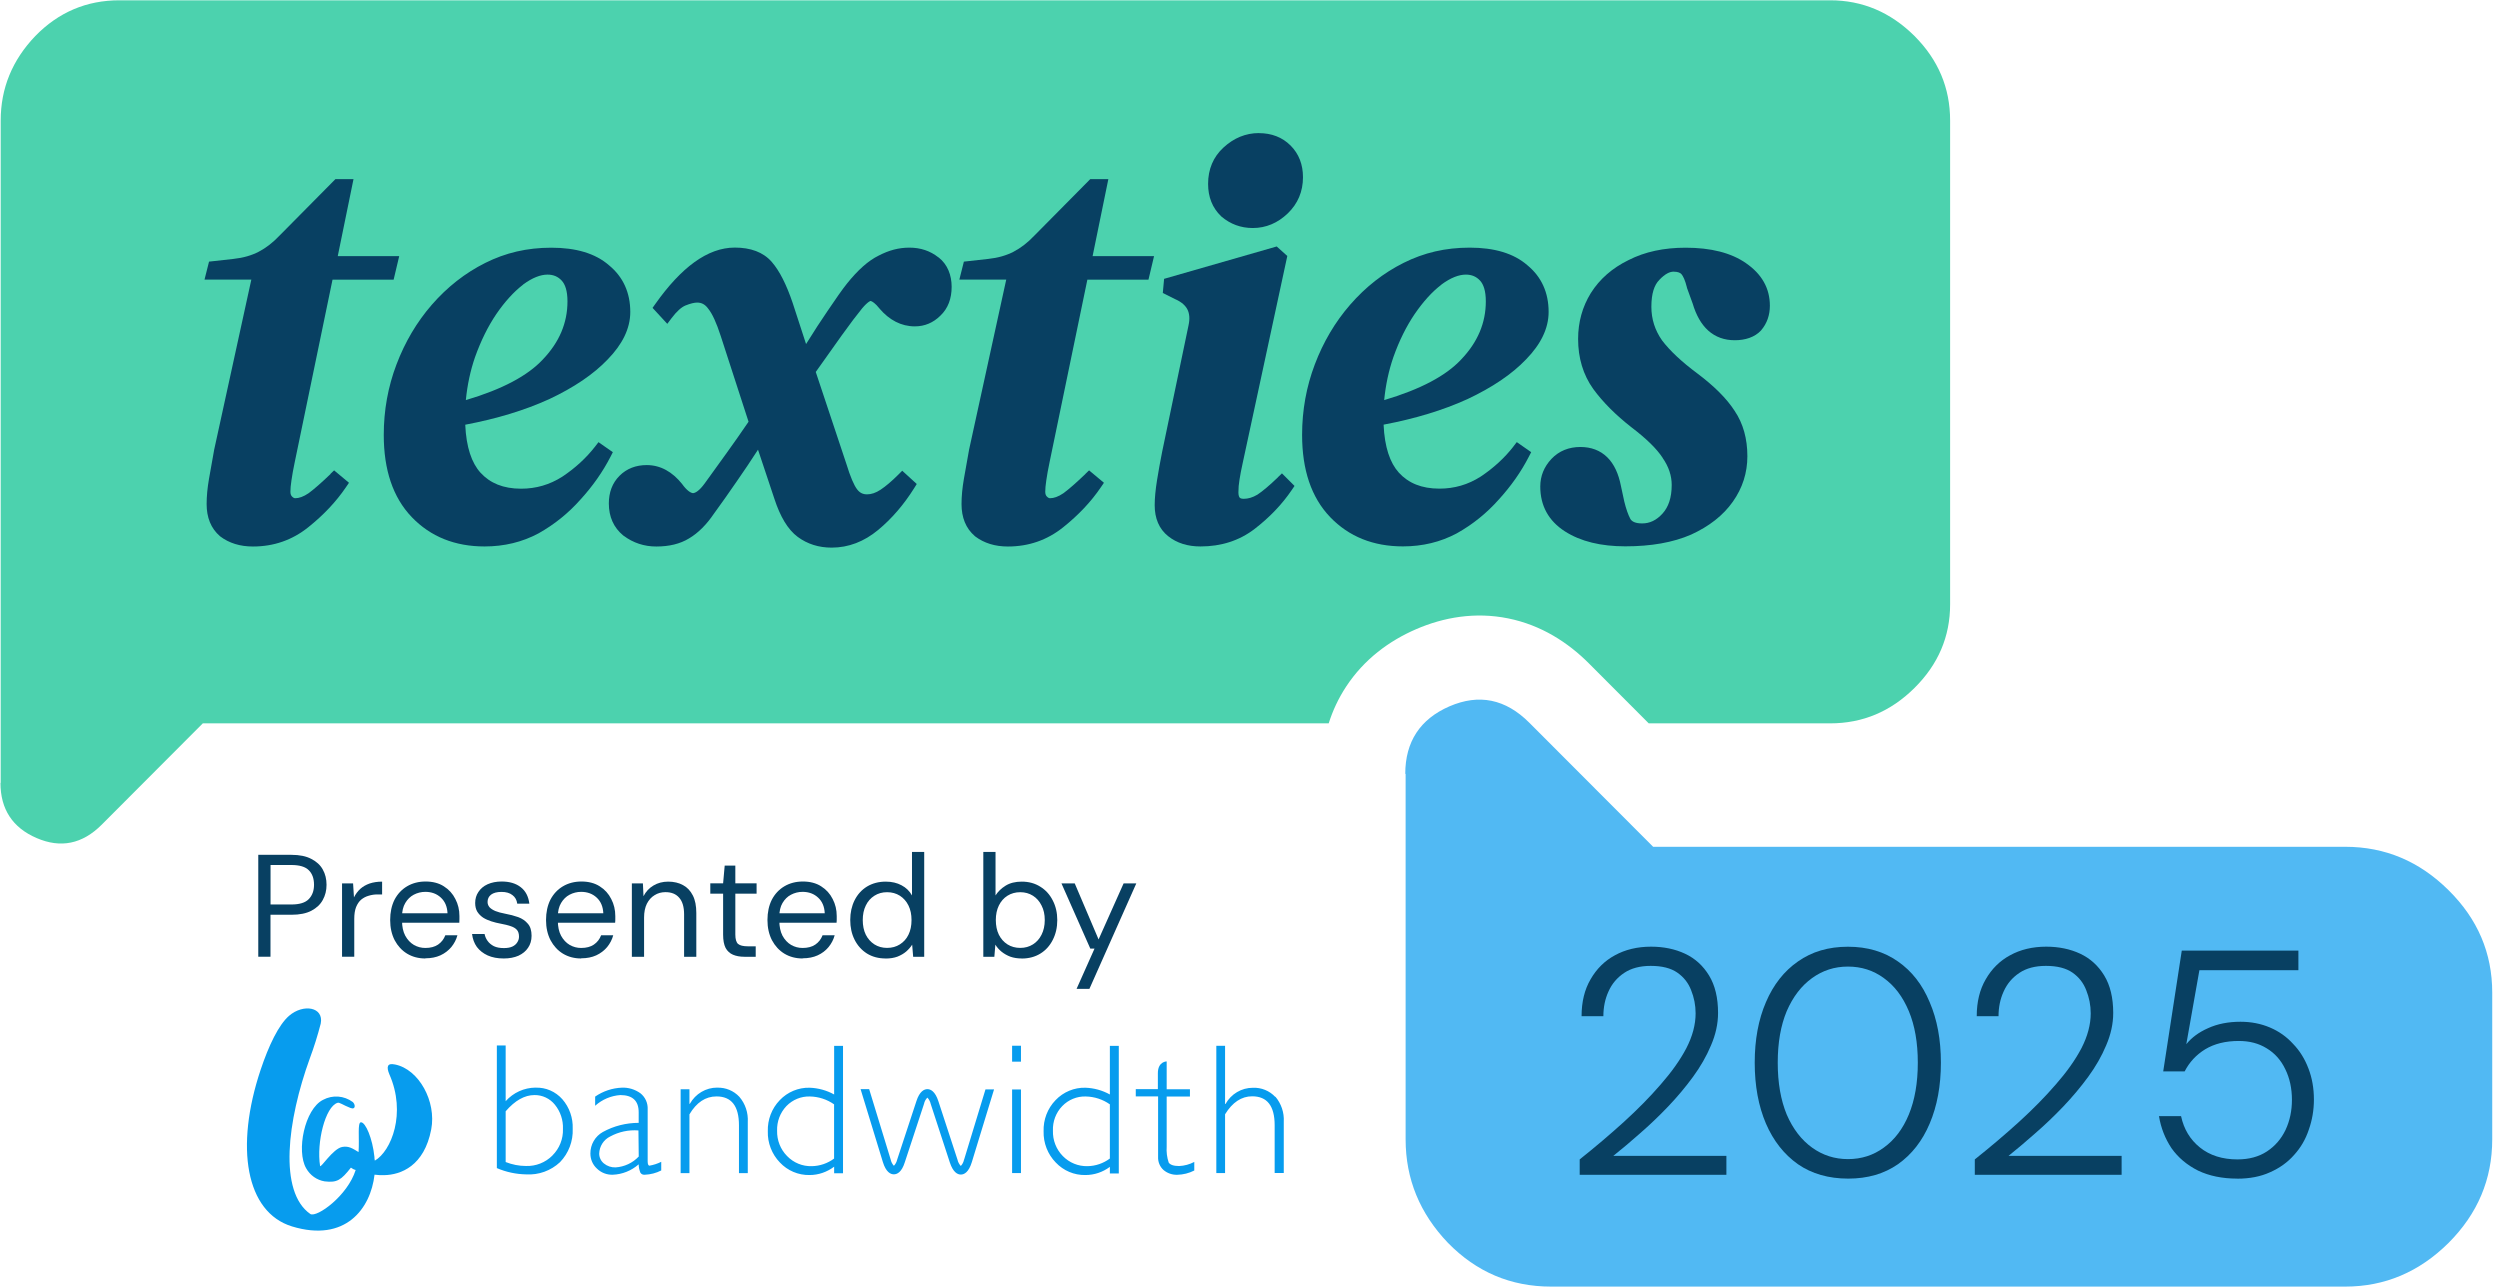 <?xml version="1.0" encoding="UTF-8"?> <svg xmlns="http://www.w3.org/2000/svg" width="301" height="155" viewBox="0 0 301 155" fill="none"><g clip-path="url(#clip0_89_1439)"><path d="M169.237 93.182V137.18C169.237 141.962 170.949 146.1 174.337 149.644C177.768 153.152 181.899 154.907 186.744 154.907H282.365C287.133 154.907 291.271 153.152 294.808 149.644C298.309 146.135 300.064 141.99 300.064 137.18V119.496C300.064 114.757 298.317 110.647 294.808 107.181C291.307 103.708 287.176 101.953 282.365 101.953H199.038L184.134 87.021C181.269 84.149 178.065 83.512 174.521 85.04C170.984 86.575 169.194 89.299 169.194 93.175H169.23L169.237 93.182Z" fill="#51B9F3"></path><path fill-rule="evenodd" clip-rule="evenodd" d="M0.084 14.516V94.257H0.056C0.056 97.426 1.513 99.654 4.406 100.899C7.292 102.151 9.909 101.635 12.251 99.287L24.417 87.092H159.976C160.45 85.585 161.137 84.1 162.063 82.685C164.228 79.381 167.262 77.153 170.502 75.753C173.805 74.324 177.611 73.645 181.601 74.458C185.562 75.264 188.787 77.351 191.299 79.869L198.507 87.092H220.35C224.276 87.092 227.65 85.663 230.508 82.826C233.365 79.99 234.794 76.637 234.794 72.767V14.516C234.794 10.583 233.365 7.202 230.508 4.337C227.622 1.472 224.24 0.036 220.35 0.036H14.38C10.426 0.036 7.051 1.465 4.25 4.337C1.485 7.23 0.084 10.611 0.084 14.516Z" fill="#4CD2AE"></path><path fill-rule="evenodd" clip-rule="evenodd" d="M210.249 31.705C208.417 30.425 205.963 29.823 202.949 29.823C200.339 29.823 198.04 30.311 196.074 31.316C194.121 32.271 192.601 33.594 191.533 35.291C190.514 36.947 190.005 38.793 190.005 40.809C190.005 43.101 190.606 45.124 191.83 46.836C193.004 48.441 194.539 49.969 196.427 51.447C198.245 52.827 199.483 54.051 200.184 55.126V55.14C200.926 56.208 201.273 57.29 201.273 58.387C201.273 59.936 200.877 61.053 200.169 61.832C199.427 62.652 198.62 63.02 197.715 63.02C196.866 63.02 196.484 62.779 196.3 62.489C196.031 61.98 195.784 61.287 195.565 60.389L195.161 58.514C194.878 57.057 194.348 55.876 193.513 55.055C192.664 54.22 191.561 53.817 190.281 53.817C188.887 53.817 187.706 54.291 186.793 55.253C185.909 56.194 185.449 57.312 185.449 58.578C185.449 60.898 186.454 62.716 188.413 63.975C190.323 65.199 192.763 65.779 195.692 65.779C198.776 65.779 201.429 65.319 203.614 64.364C205.779 63.374 207.462 62.065 208.63 60.41C209.797 58.762 210.384 56.929 210.384 54.928C210.384 52.834 209.882 50.995 208.849 49.467C207.887 47.974 206.373 46.475 204.357 44.961C202.454 43.546 201.047 42.216 200.113 40.986C199.25 39.755 198.825 38.411 198.825 36.939C198.825 35.305 199.193 34.294 199.766 33.721H199.773V33.707C200.481 32.957 201.047 32.709 201.492 32.709C202.051 32.709 202.313 32.858 202.447 33.007C202.645 33.233 202.886 33.728 203.105 34.605V34.641L203.798 36.55C204.209 37.93 204.817 39.033 205.673 39.804C206.55 40.589 207.632 40.964 208.87 40.964C210.108 40.964 211.261 40.611 212.025 39.79H212.032L212.039 39.769C212.746 38.948 213.093 37.944 213.093 36.805C213.093 34.69 212.096 32.978 210.221 31.691L210.249 31.705Z" fill="#084062"></path><path fill-rule="evenodd" clip-rule="evenodd" d="M182.217 53.761C181.142 55.14 179.826 56.349 178.263 57.389C176.756 58.351 175.108 58.832 173.305 58.832C171.161 58.832 169.57 58.167 168.417 56.901C167.356 55.727 166.705 53.845 166.585 51.129C170.39 50.408 173.743 49.389 176.636 48.073H176.643C179.671 46.651 182.048 45.046 183.752 43.256C185.499 41.459 186.454 39.557 186.454 37.555C186.454 35.242 185.606 33.346 183.908 31.945C182.246 30.488 179.89 29.816 176.955 29.816C174.019 29.816 171.444 30.425 168.997 31.648C166.563 32.865 164.42 34.548 162.56 36.685C160.742 38.779 159.327 41.176 158.308 43.864C157.283 46.56 156.773 49.396 156.773 52.367C156.773 56.548 157.87 59.879 160.148 62.256C162.418 64.619 165.354 65.786 168.912 65.786C171.274 65.786 173.439 65.262 175.398 64.215C177.315 63.14 178.999 61.782 180.449 60.148C181.927 58.528 183.137 56.809 184.071 54.991L184.354 54.44L182.621 53.23L182.21 53.761H182.217ZM173.531 34.273C174.677 33.424 175.66 33.063 176.488 33.063C177.202 33.063 177.754 33.304 178.199 33.785C178.61 34.23 178.893 35.008 178.893 36.282C178.893 38.878 177.917 41.205 175.908 43.299C174.097 45.237 171.041 46.871 166.655 48.172C166.832 46.354 167.2 44.629 167.759 43.009C168.459 41.028 169.315 39.309 170.312 37.831C171.359 36.303 172.434 35.121 173.538 34.28L173.531 34.273Z" fill="#084062"></path><path fill-rule="evenodd" clip-rule="evenodd" d="M151.574 16.023C149.982 16.023 148.553 16.617 147.308 17.763C146.07 18.902 145.455 20.38 145.455 22.141C145.455 23.705 145.964 25.027 147.025 26.039L147.04 26.053L147.054 26.067C148.129 26.987 149.402 27.454 150.831 27.454C152.423 27.454 153.837 26.852 155.04 25.699C156.264 24.525 156.879 23.054 156.879 21.335C156.879 19.821 156.391 18.527 155.386 17.522C154.382 16.518 153.088 16.03 151.574 16.03V16.023Z" fill="#084062"></path><path fill-rule="evenodd" clip-rule="evenodd" d="M153.859 57.474C152.84 58.45 152.027 59.136 151.397 59.554C150.817 59.901 150.272 60.056 149.749 60.056C149.424 60.056 149.31 59.971 149.261 59.915C149.197 59.844 149.105 59.674 149.105 59.278C149.105 58.776 149.148 58.273 149.233 57.771C149.318 57.198 149.452 56.512 149.629 55.713L154.991 30.821L153.717 29.675L140.157 33.572L140.002 35.277L141.529 36.041H141.544C142.293 36.381 142.739 36.805 142.972 37.272C143.206 37.746 143.277 38.361 143.1 39.168L139.924 54.39C139.697 55.529 139.492 56.668 139.308 57.807C139.124 58.96 139.025 59.964 139.025 60.827C139.025 62.39 139.535 63.671 140.645 64.555C141.699 65.397 143.015 65.793 144.536 65.793C147.019 65.793 149.204 65.1 151.051 63.685C152.861 62.291 154.361 60.721 155.535 58.988L155.861 58.507L154.347 56.993L153.845 57.474H153.859Z" fill="#084062"></path><path fill-rule="evenodd" clip-rule="evenodd" d="M130.679 57.071C129.611 58.097 128.741 58.861 128.047 59.377C127.404 59.816 126.873 59.985 126.428 59.985C126.336 59.985 126.215 59.957 126.046 59.787C125.932 59.674 125.848 59.504 125.848 59.207C125.848 58.846 125.89 58.394 125.975 57.828C126.06 57.205 126.194 56.484 126.371 55.635L130.919 33.671H138.276L138.948 30.835H131.549L133.445 21.568H131.266L124.56 28.345C123.747 29.208 122.905 29.852 122.042 30.304C121.186 30.75 120.174 31.047 118.979 31.174L116.051 31.5L115.506 33.664H121.151L116.666 54.192V54.206C116.44 55.43 116.234 56.583 116.051 57.665C115.867 58.733 115.768 59.745 115.768 60.693C115.768 62.291 116.277 63.614 117.373 64.548L117.387 64.562L117.402 64.576C118.491 65.404 119.821 65.8 121.349 65.8C123.853 65.8 126.081 65.029 128.012 63.48C129.865 62.001 131.379 60.389 132.553 58.655L132.914 58.125L131.124 56.632L130.665 57.071H130.679Z" fill="#084062"></path><path fill-rule="evenodd" clip-rule="evenodd" d="M112.98 30.983C111.989 30.198 110.815 29.816 109.5 29.816C108.184 29.816 107.01 30.142 105.8 30.771C104.541 31.38 103.268 32.533 101.98 34.138C101.421 34.839 100.643 35.942 99.646 37.428C98.861 38.566 97.998 39.903 97.05 41.424L95.43 36.451C94.694 34.287 93.874 32.632 92.926 31.542C91.893 30.347 90.358 29.809 88.47 29.809C85.173 29.809 81.99 32.228 78.899 36.6L78.567 37.067L80.342 38.991L80.851 38.312C81.495 37.456 82.054 36.982 82.521 36.784C83.157 36.529 83.617 36.43 83.942 36.43C84.459 36.43 84.89 36.642 85.265 37.159V37.173L85.286 37.187C85.746 37.76 86.255 38.828 86.786 40.483L90.125 50.776C89.248 52.063 88.371 53.315 87.493 54.532C86.595 55.798 85.718 57.014 84.862 58.182C84.183 59.122 83.702 59.363 83.433 59.377C83.164 59.342 82.733 59.101 82.153 58.316V58.302L82.139 58.288C80.957 56.809 79.528 55.996 77.866 55.996C76.572 55.996 75.461 56.413 74.591 57.283C73.714 58.16 73.304 59.292 73.304 60.622C73.304 62.206 73.877 63.522 75.051 64.484L75.065 64.498H75.079C76.239 65.368 77.562 65.8 79.019 65.8C80.554 65.8 81.884 65.489 82.973 64.817C84.07 64.166 85.067 63.161 85.958 61.846C86.814 60.672 87.741 59.363 88.731 57.92C89.538 56.767 90.379 55.508 91.264 54.142L93.23 60.035C93.923 62.164 94.836 63.748 96.052 64.647C97.22 65.51 98.592 65.934 100.127 65.934C102.157 65.934 104.032 65.213 105.722 63.812C107.363 62.454 108.813 60.77 110.065 58.776L110.377 58.273L108.629 56.675L108.148 57.156C107.356 57.948 106.649 58.542 106.026 58.96C105.439 59.349 104.902 59.519 104.392 59.519C103.883 59.519 103.515 59.335 103.197 58.917C102.829 58.443 102.391 57.446 101.895 55.826L98.217 44.784C99.314 43.228 100.346 41.771 101.322 40.413C102.355 38.977 103.176 37.887 103.791 37.138C104.131 36.734 104.406 36.48 104.612 36.338C104.732 36.26 104.796 36.239 104.817 36.232C105.015 36.282 105.369 36.494 105.878 37.13H105.885L105.892 37.152C107.08 38.538 108.502 39.295 110.15 39.295C111.332 39.295 112.364 38.856 113.213 38.015C114.147 37.138 114.578 35.942 114.578 34.534C114.578 33.127 114.083 31.839 113.022 31.005L112.98 30.983Z" fill="#084062"></path><path fill-rule="evenodd" clip-rule="evenodd" d="M73.792 54.447L72.059 53.237L71.649 53.768C70.574 55.147 69.258 56.357 67.695 57.396C66.188 58.358 64.54 58.839 62.736 58.839C60.6 58.839 59.001 58.175 57.848 56.908C56.787 55.734 56.136 53.852 56.016 51.136C59.822 50.415 63.175 49.396 66.068 48.08H66.075C69.102 46.659 71.479 45.053 73.184 43.256C74.931 41.459 75.886 39.557 75.886 37.562C75.886 35.249 75.037 33.353 73.34 31.953C71.677 30.495 69.322 29.823 66.386 29.823C63.451 29.823 60.876 30.432 58.428 31.655C55.995 32.872 53.852 34.556 51.991 36.692C50.173 38.786 48.759 41.184 47.74 43.872C46.714 46.567 46.205 49.403 46.205 52.374C46.205 56.555 47.301 59.886 49.579 62.263C51.85 64.626 54.785 65.793 58.343 65.793C60.706 65.793 62.871 65.269 64.83 64.222C66.747 63.147 68.43 61.789 69.88 60.155C71.359 58.535 72.569 56.816 73.502 54.998L73.785 54.447H73.792ZM62.962 34.273C64.109 33.424 65.092 33.063 65.919 33.063C66.634 33.063 67.186 33.304 67.631 33.785C68.041 34.23 68.324 35.008 68.324 36.282C68.324 38.878 67.348 41.205 65.339 43.299C63.528 45.237 60.48 46.871 56.087 48.172C56.264 46.355 56.632 44.629 57.19 43.009C57.898 41.028 58.747 39.309 59.744 37.831C60.791 36.303 61.873 35.121 62.97 34.28L62.962 34.273Z" fill="#084062"></path><path fill-rule="evenodd" clip-rule="evenodd" d="M39.796 57.071C38.728 58.097 37.858 58.861 37.165 59.377C36.521 59.816 35.99 59.985 35.545 59.985C35.453 59.985 35.333 59.957 35.163 59.787C35.05 59.674 34.965 59.504 34.965 59.207C34.965 58.846 35.007 58.394 35.092 57.828C35.177 57.206 35.311 56.484 35.488 55.635L40.036 33.672H47.393L48.065 30.835H40.666L42.562 21.569H40.383L33.677 28.345C32.864 29.208 32.022 29.852 31.159 30.304C30.303 30.75 29.292 31.047 28.096 31.174L25.168 31.5L24.623 33.664H30.261L25.776 54.192V54.206C25.55 55.43 25.345 56.583 25.161 57.665C24.977 58.733 24.878 59.745 24.878 60.693C24.878 62.291 25.387 63.614 26.476 64.548L26.491 64.562L26.505 64.576C27.594 65.404 28.924 65.8 30.452 65.8C32.956 65.8 35.184 65.029 37.115 63.48C38.968 62.001 40.482 60.389 41.656 58.656L42.017 58.125L40.227 56.633L39.768 57.071H39.796Z" fill="#084062"></path><path d="M269.356 141.905C267.56 141.905 265.989 141.58 264.652 140.943C263.316 140.271 262.247 139.373 261.448 138.241C260.677 137.081 260.175 135.801 259.941 134.386H262.601C262.934 135.956 263.698 137.215 264.879 138.163C266.06 139.111 267.567 139.592 269.392 139.592C270.778 139.592 271.96 139.274 272.943 138.63C273.919 137.986 274.662 137.123 275.178 136.048C275.694 134.945 275.949 133.735 275.949 132.427C275.949 131.04 275.68 129.802 275.143 128.72C274.626 127.638 273.884 126.803 272.907 126.216C271.952 125.622 270.835 125.332 269.554 125.332C267.963 125.332 266.612 125.664 265.501 126.336C264.419 127.001 263.598 127.892 263.033 128.996H260.451L262.686 114.452H276.727V116.808H264.808L263.231 125.721C263.874 124.921 264.744 124.278 265.855 123.79C266.987 123.273 268.288 123.019 269.753 123.019C271.04 123.019 272.221 123.252 273.304 123.712C274.386 124.172 275.312 124.829 276.083 125.678C276.883 126.499 277.498 127.489 277.937 128.649C278.375 129.781 278.595 131.026 278.595 132.391C278.595 133.65 278.389 134.86 277.979 136.013C277.597 137.173 277.003 138.184 276.204 139.062C275.433 139.939 274.471 140.632 273.311 141.141C272.179 141.658 270.87 141.912 269.378 141.912L269.356 141.905Z" fill="#084062"></path><path d="M237.766 141.445V139.592C239.64 138.1 241.416 136.593 243.085 135.079C244.754 133.558 246.233 132.059 247.52 130.566C248.829 129.074 249.862 127.624 250.604 126.209C251.347 124.766 251.722 123.365 251.722 122.007C251.722 121.031 251.538 120.104 251.184 119.227C250.852 118.35 250.3 117.643 249.529 117.105C248.758 116.567 247.69 116.292 246.325 116.292C245.037 116.292 243.969 116.575 243.127 117.14C242.279 117.706 241.649 118.449 241.239 119.376C240.829 120.274 240.623 121.264 240.623 122.347H237.999C237.999 120.621 238.36 119.142 239.081 117.911C239.803 116.652 240.779 115.683 242.01 115.018C243.269 114.325 244.719 113.979 246.367 113.979C247.881 113.979 249.246 114.261 250.456 114.827C251.665 115.393 252.627 116.27 253.349 117.452C254.07 118.633 254.431 120.14 254.431 121.965C254.431 123.252 254.148 124.547 253.582 125.862C253.045 127.15 252.323 128.409 251.425 129.64C250.526 130.87 249.522 132.066 248.419 133.226C247.315 134.379 246.183 135.461 245.023 136.466C243.891 137.47 242.823 138.368 241.826 139.168H255.443V141.445H237.78H237.766Z" fill="#084062"></path><path d="M222.529 141.905C220.166 141.905 218.143 141.325 216.474 140.172C214.804 138.991 213.517 137.357 212.619 135.277C211.72 133.169 211.268 130.729 211.268 127.949C211.268 125.169 211.72 122.743 212.619 120.663C213.517 118.555 214.804 116.921 216.474 115.761C218.143 114.58 220.152 113.986 222.493 113.986C224.835 113.986 226.837 114.58 228.513 115.761C230.182 116.921 231.456 118.548 232.333 120.663C233.231 122.743 233.684 125.176 233.684 127.949C233.684 130.722 233.231 133.169 232.333 135.277C231.456 137.357 230.182 138.991 228.513 140.172C226.844 141.332 224.849 141.905 222.536 141.905H222.529ZM222.493 139.557C224.113 139.557 225.556 139.097 226.815 138.17C228.103 137.244 229.107 135.921 229.822 134.195C230.543 132.448 230.904 130.361 230.904 127.949C230.904 125.537 230.543 123.464 229.822 121.738C229.1 120.012 228.103 118.69 226.815 117.763C225.556 116.836 224.113 116.376 222.493 116.376C220.874 116.376 219.459 116.836 218.171 117.763C216.884 118.69 215.873 120.012 215.123 121.738C214.401 123.464 214.04 125.53 214.04 127.949C214.04 130.368 214.401 132.448 215.123 134.195C215.865 135.914 216.884 137.244 218.171 138.17C219.459 139.097 220.895 139.557 222.493 139.557Z" fill="#084062"></path><path d="M190.195 141.445V139.592C192.07 138.1 193.845 136.593 195.515 135.079C197.184 133.558 198.662 132.059 199.95 130.566C201.258 129.074 202.291 127.624 203.034 126.209C203.777 124.766 204.152 123.365 204.152 122.007C204.152 121.031 203.968 120.104 203.614 119.227C203.282 118.35 202.723 117.643 201.952 117.105C201.181 116.567 200.113 116.292 198.747 116.292C197.46 116.292 196.392 116.575 195.55 117.14C194.701 117.706 194.072 118.449 193.661 119.376C193.251 120.274 193.046 121.264 193.046 122.347H190.422C190.422 120.621 190.782 119.142 191.504 117.911C192.225 116.652 193.202 115.683 194.432 115.018C195.692 114.325 197.149 113.979 198.79 113.979C200.304 113.979 201.669 114.261 202.878 114.827C204.088 115.393 205.05 116.27 205.771 117.452C206.493 118.633 206.854 120.14 206.854 121.965C206.854 123.252 206.571 124.547 206.005 125.862C205.467 127.15 204.746 128.409 203.847 129.64C202.949 130.87 201.945 132.066 200.841 133.226C199.738 134.379 198.606 135.461 197.446 136.466C196.314 137.47 195.246 138.368 194.241 139.168H207.858V141.445H190.195Z" fill="#084062"></path><path d="M129.624 119.05L131.781 114.212H131.272L127.799 106.36H129.397L132.269 113.108L135.283 106.36H136.811L131.166 119.057H129.624V119.05Z" fill="#084062"></path><path d="M123.017 115.4C122.515 115.4 122.062 115.33 121.652 115.188C121.255 115.04 120.902 114.834 120.598 114.594C120.293 114.346 120.039 114.063 119.841 113.738L119.72 115.195H118.391V102.569H119.862V107.81C120.145 107.358 120.548 106.961 121.072 106.636C121.595 106.311 122.246 106.148 123.017 106.148C123.873 106.148 124.615 106.353 125.259 106.763C125.903 107.16 126.398 107.711 126.752 108.412C127.112 109.105 127.296 109.89 127.296 110.781C127.296 111.672 127.112 112.465 126.752 113.165C126.398 113.865 125.903 114.417 125.259 114.813C124.615 115.209 123.866 115.407 123.017 115.407V115.4ZM122.84 114.127C123.413 114.127 123.922 113.986 124.368 113.703C124.813 113.42 125.153 113.038 125.401 112.543C125.655 112.04 125.79 111.453 125.79 110.774C125.79 110.095 125.662 109.522 125.401 109.02C125.153 108.518 124.813 108.129 124.368 107.846C123.922 107.563 123.413 107.421 122.84 107.421C122.267 107.421 121.744 107.563 121.298 107.846C120.852 108.129 120.513 108.518 120.265 109.02C120.018 109.522 119.897 110.109 119.897 110.774C119.897 111.439 120.018 112.04 120.265 112.543C120.513 113.031 120.852 113.42 121.298 113.703C121.744 113.986 122.26 114.127 122.84 114.127Z" fill="#084062"></path><path d="M106.627 115.4C105.772 115.4 105.029 115.202 104.385 114.806C103.741 114.396 103.246 113.844 102.893 113.144C102.539 112.444 102.369 111.644 102.369 110.76C102.369 109.876 102.546 109.084 102.893 108.39C103.246 107.69 103.741 107.138 104.385 106.742C105.043 106.346 105.793 106.148 106.649 106.148C107.37 106.148 108.007 106.297 108.544 106.587C109.096 106.877 109.514 107.287 109.804 107.81V102.569H111.275V115.195H109.945L109.825 113.738C109.641 114.028 109.4 114.304 109.103 114.566C108.813 114.813 108.46 115.018 108.049 115.181C107.639 115.33 107.165 115.407 106.627 115.407V115.4ZM106.804 114.127C107.391 114.127 107.901 113.986 108.346 113.703C108.792 113.42 109.139 113.038 109.379 112.543C109.627 112.04 109.747 111.453 109.747 110.774C109.747 110.095 109.627 109.522 109.379 109.02C109.132 108.518 108.785 108.129 108.346 107.846C107.901 107.563 107.391 107.421 106.804 107.421C106.217 107.421 105.722 107.563 105.276 107.846C104.831 108.129 104.484 108.518 104.244 109.02C103.996 109.522 103.876 110.109 103.876 110.774C103.876 111.439 103.996 112.04 104.244 112.543C104.491 113.031 104.838 113.42 105.276 113.703C105.722 113.986 106.231 114.127 106.804 114.127Z" fill="#084062"></path><path d="M96.647 115.4C95.819 115.4 95.083 115.209 94.439 114.82C93.81 114.438 93.315 113.894 92.947 113.207C92.586 112.507 92.402 111.694 92.402 110.767C92.402 109.84 92.579 109.02 92.926 108.327C93.287 107.64 93.789 107.096 94.433 106.714C95.09 106.325 95.833 106.134 96.675 106.134C97.517 106.134 98.273 106.325 98.868 106.714C99.476 107.096 99.936 107.605 100.254 108.242C100.579 108.864 100.742 109.543 100.742 110.293V110.661C100.742 110.788 100.742 110.937 100.721 111.099H93.499V109.961H99.299C99.264 109.154 98.995 108.525 98.493 108.065C98.005 107.612 97.382 107.379 96.632 107.379C96.13 107.379 95.663 107.499 95.232 107.725C94.807 107.945 94.475 108.284 94.213 108.723C93.959 109.154 93.831 109.699 93.831 110.35V110.838C93.831 111.566 93.959 112.168 94.213 112.663C94.482 113.151 94.829 113.519 95.246 113.766C95.677 114.014 96.137 114.134 96.632 114.134C97.255 114.134 97.764 114 98.16 113.731C98.571 113.448 98.861 113.073 99.037 112.606H100.495C100.353 113.13 100.106 113.604 99.759 114.028C99.412 114.445 98.974 114.785 98.443 115.025C97.927 115.259 97.326 115.379 96.639 115.379L96.647 115.4Z" fill="#084062"></path><path d="M89.616 115.195C89.093 115.195 88.633 115.11 88.251 114.948C87.869 114.785 87.565 114.509 87.36 114.127C87.162 113.731 87.063 113.2 87.063 112.528V107.598H85.52V106.353H87.063L87.254 104.217H88.534V106.353H91.094V107.598H88.534V112.528C88.534 113.08 88.647 113.455 88.866 113.653C89.086 113.837 89.482 113.936 90.041 113.936H90.988V115.202H89.623L89.616 115.195Z" fill="#084062"></path><path d="M76.076 115.195V106.36H77.406L77.477 107.902C77.76 107.35 78.156 106.926 78.665 106.622C79.189 106.304 79.79 106.148 80.455 106.148C81.12 106.148 81.742 106.289 82.244 106.572C82.747 106.841 83.136 107.259 83.419 107.817C83.702 108.369 83.836 109.069 83.836 109.925V115.202H82.365V110.081C82.365 109.19 82.167 108.525 81.77 108.079C81.381 107.633 80.837 107.414 80.122 107.414C79.634 107.414 79.196 107.534 78.807 107.782C78.418 108.015 78.113 108.362 77.88 108.815C77.661 109.26 77.547 109.812 77.547 110.477V115.195H76.076Z" fill="#084062"></path><path d="M69.986 115.4C69.159 115.4 68.423 115.209 67.779 114.82C67.15 114.438 66.655 113.894 66.287 113.207C65.926 112.507 65.742 111.694 65.742 110.767C65.742 109.84 65.919 109.02 66.266 108.327C66.626 107.64 67.129 107.096 67.772 106.714C68.43 106.325 69.173 106.134 70.015 106.134C70.856 106.134 71.606 106.325 72.207 106.714C72.816 107.096 73.276 107.605 73.594 108.242C73.919 108.864 74.082 109.543 74.082 110.293V110.661C74.082 110.788 74.082 110.937 74.061 111.099H66.839V109.961H72.639C72.604 109.154 72.335 108.525 71.833 108.065C71.344 107.612 70.722 107.379 69.972 107.379C69.47 107.379 69.003 107.499 68.572 107.725C68.154 107.945 67.815 108.284 67.553 108.723C67.298 109.154 67.164 109.699 67.164 110.35V110.838C67.164 111.566 67.291 112.168 67.553 112.663C67.822 113.151 68.168 113.519 68.586 113.766C69.017 114.014 69.477 114.134 69.972 114.134C70.595 114.134 71.104 114 71.5 113.731C71.91 113.448 72.2 113.073 72.377 112.606H73.834C73.693 113.13 73.445 113.604 73.099 114.028C72.745 114.445 72.306 114.785 71.783 115.025C71.267 115.259 70.665 115.379 69.979 115.379L69.986 115.4Z" fill="#084062"></path><path d="M60.642 115.4C59.906 115.4 59.262 115.28 58.711 115.032C58.173 114.785 57.741 114.445 57.416 114.014C57.098 113.568 56.907 113.052 56.836 112.451H58.343C58.399 112.755 58.526 113.038 58.711 113.292C58.894 113.547 59.149 113.759 59.467 113.922C59.793 114.077 60.189 114.148 60.663 114.148C61.073 114.148 61.413 114.092 61.681 113.971C61.95 113.844 62.148 113.674 62.276 113.462C62.417 113.25 62.488 113.024 62.488 112.776C62.488 112.415 62.403 112.139 62.226 111.948C62.063 111.764 61.816 111.616 61.49 111.51C61.165 111.397 60.769 111.298 60.295 111.213C59.906 111.142 59.531 111.05 59.156 110.93C58.781 110.809 58.449 110.661 58.159 110.477C57.869 110.279 57.635 110.038 57.458 109.755C57.296 109.473 57.211 109.133 57.211 108.723C57.211 108.221 57.338 107.775 57.6 107.393C57.855 106.997 58.222 106.686 58.703 106.466C59.191 106.247 59.764 106.134 60.401 106.134C61.349 106.134 62.113 106.36 62.7 106.82C63.287 107.273 63.627 107.938 63.733 108.801H62.276C62.219 108.355 62.021 108.008 61.696 107.768C61.377 107.513 60.939 107.386 60.38 107.386C59.821 107.386 59.411 107.499 59.121 107.718C58.838 107.938 58.703 108.235 58.703 108.595C58.703 108.829 58.781 109.041 58.93 109.225C59.092 109.402 59.326 109.55 59.63 109.685C59.948 109.812 60.33 109.918 60.79 110.003C61.377 110.109 61.908 110.251 62.389 110.42C62.87 110.597 63.252 110.859 63.549 111.213C63.853 111.552 64.001 112.04 64.001 112.67C64.001 113.222 63.86 113.703 63.584 114.106C63.315 114.516 62.926 114.834 62.424 115.068C61.922 115.287 61.328 115.4 60.656 115.4H60.642Z" fill="#084062"></path><path d="M51.22 115.4C50.392 115.4 49.657 115.209 49.013 114.82C48.383 114.438 47.888 113.894 47.52 113.207C47.16 112.507 46.976 111.694 46.976 110.767C46.976 109.84 47.152 109.02 47.499 108.327C47.86 107.64 48.362 107.096 49.006 106.714C49.664 106.325 50.406 106.134 51.248 106.134C52.09 106.134 52.847 106.325 53.441 106.714C54.049 107.096 54.509 107.605 54.827 108.242C55.153 108.864 55.315 109.543 55.315 110.293V110.661C55.315 110.788 55.315 110.937 55.301 111.099H48.079V109.961H53.88C53.844 109.154 53.575 108.525 53.073 108.065C52.585 107.612 51.962 107.379 51.213 107.379C50.711 107.379 50.244 107.499 49.812 107.725C49.395 107.945 49.055 108.284 48.794 108.723C48.539 109.154 48.404 109.699 48.404 110.35V110.838C48.404 111.566 48.532 112.168 48.794 112.663C49.062 113.151 49.409 113.519 49.826 113.766C50.258 114.014 50.718 114.134 51.213 114.134C51.835 114.134 52.337 114 52.741 113.731C53.151 113.448 53.441 113.073 53.618 112.606H55.075C54.933 113.13 54.686 113.604 54.339 114.028C53.986 114.445 53.547 114.785 53.023 115.025C52.507 115.259 51.906 115.379 51.22 115.379V115.4Z" fill="#084062"></path><path d="M41.182 115.195V106.36H42.511L42.618 108.044C42.816 107.648 43.07 107.308 43.374 107.025C43.693 106.742 44.061 106.53 44.499 106.374C44.945 106.226 45.447 106.148 46.006 106.148V107.69H45.461C45.086 107.69 44.733 107.74 44.393 107.846C44.053 107.938 43.749 108.1 43.481 108.32C43.226 108.539 43.021 108.843 42.865 109.232C42.724 109.607 42.653 110.074 42.653 110.633V115.188H41.182V115.195Z" fill="#084062"></path><path d="M31.096 115.195V102.922H35.092C36.061 102.922 36.861 103.085 37.476 103.41C38.106 103.729 38.566 104.153 38.863 104.691C39.167 105.228 39.315 105.844 39.315 106.53C39.315 107.216 39.167 107.803 38.863 108.355C38.572 108.893 38.113 109.324 37.497 109.649C36.882 109.975 36.075 110.137 35.092 110.137H32.567V115.188H31.096V115.195ZM32.574 108.9H35.078C36.061 108.9 36.762 108.687 37.179 108.249C37.596 107.817 37.809 107.244 37.809 106.53C37.809 105.773 37.596 105.186 37.179 104.776C36.762 104.351 36.054 104.146 35.078 104.146H32.574V108.9Z" fill="#084062"></path><path d="M64.476 130.948C63.103 130.962 61.809 131.549 60.882 132.582V125.876H59.821V140.639C60.939 141.12 62.141 141.375 63.351 141.396C64.851 141.488 66.322 140.957 67.425 139.925C68.458 138.856 69.017 137.399 68.953 135.9C69.003 134.598 68.557 133.325 67.708 132.349C66.888 131.422 65.707 130.906 64.483 130.955M66.513 139.125C65.664 139.974 64.511 140.427 63.323 140.384C62.488 140.384 61.66 140.215 60.882 139.91V133.799C62.007 132.497 63.16 131.846 64.348 131.846C65.296 131.832 66.202 132.257 66.803 133C67.475 133.82 67.822 134.867 67.779 135.928C67.822 137.123 67.355 138.284 66.513 139.118M86.362 130.948C84.996 130.941 83.73 131.691 83.058 132.9H83.009V131.146H81.948V141.247H83.009V134.167C83.865 132.724 84.947 132.009 86.27 132.009C88.073 132.009 88.972 133.169 88.972 135.496V141.247H90.033V135.093C90.097 133.983 89.736 132.893 89.021 132.059C88.328 131.316 87.352 130.92 86.347 130.955M121.857 141.24H122.925V131.175H121.857V141.24ZM121.857 127.822H122.925V125.905H121.857V127.822ZM153.547 132.073C152.847 131.323 151.863 130.927 150.852 130.969C149.487 130.962 148.221 131.712 147.549 132.922H147.499V125.912H146.445V141.24H147.499V134.16C148.383 132.717 149.48 131.995 150.76 131.995C152.571 131.995 153.469 133.155 153.469 135.482V141.233H154.566V135.051C154.629 133.954 154.261 132.872 153.554 132.037L153.54 132.059L153.547 132.073ZM78.22 140.356C78.064 140.356 77.979 140.179 77.979 139.84V133.587C78.022 132.823 77.696 132.094 77.102 131.627C76.451 131.16 75.666 130.92 74.874 130.955C73.728 130.998 72.61 131.373 71.656 132.03V133.134C72.497 132.377 73.565 131.924 74.683 131.846C76.154 131.846 76.897 132.533 76.897 133.912V135.192C75.397 135.192 73.912 135.56 72.589 136.289C71.656 136.805 71.075 137.802 71.082 138.885C71.082 139.571 71.358 140.229 71.861 140.689C72.37 141.191 73.056 141.46 73.77 141.438C74.924 141.396 76.027 140.95 76.897 140.186C76.897 140.533 76.975 140.872 77.102 141.191C77.208 141.361 77.392 141.452 77.59 141.438H77.633C78.319 141.41 78.998 141.24 79.613 140.922V139.882C79.161 140.109 78.68 140.264 78.184 140.349H78.22V140.356ZM76.897 139.253C76.168 140.024 75.178 140.483 74.124 140.554C73.608 140.575 73.106 140.406 72.702 140.073C72.349 139.783 72.144 139.352 72.144 138.892C72.172 138.008 72.681 137.215 73.466 136.833C74.506 136.268 75.688 136.013 76.869 136.105L76.904 139.26L76.897 139.253ZM116.071 139.62C116.014 139.91 115.88 140.172 115.682 140.384C115.484 140.172 115.349 139.918 115.286 139.635L112.98 132.582C112.591 131.387 112.039 131.132 111.657 131.132C111.275 131.132 110.716 131.387 110.334 132.582L108.021 139.613C107.957 139.896 107.823 140.158 107.625 140.363C107.427 140.151 107.292 139.882 107.236 139.599L104.647 131.132H103.614L106.295 139.903C106.67 141.127 107.222 141.389 107.618 141.389C108.014 141.389 108.566 141.134 108.941 139.932L111.254 132.9C111.31 132.618 111.452 132.356 111.657 132.151C111.855 132.363 111.989 132.618 112.053 132.9L114.359 139.96C114.755 141.162 115.3 141.417 115.682 141.417C116.085 141.417 116.63 141.148 117.005 139.932L119.685 131.16H118.653L116.078 139.62H116.071ZM140.708 139.96C140.503 139.345 140.425 138.701 140.468 138.057V132.023H143.269V131.146H140.468V127.793C140.468 127.793 139.407 127.793 139.407 129.208V131.132H136.747V132.009H139.435V139.288C139.407 139.889 139.647 140.476 140.093 140.872C140.553 141.262 141.14 141.46 141.734 141.445C142.448 141.431 143.156 141.254 143.792 140.929V139.896C143.227 140.193 142.604 140.363 141.967 140.391C141.295 140.391 140.878 140.236 140.701 139.96M100.431 131.776C99.526 131.274 98.514 130.998 97.481 130.962C96.13 130.927 94.822 131.472 93.881 132.462C92.919 133.459 92.403 134.81 92.445 136.204C92.403 137.604 92.933 138.963 93.895 139.96C94.822 140.95 96.123 141.502 97.474 141.474C98.542 141.474 99.575 141.113 100.431 140.469V141.262H101.499V125.926H100.431V131.776ZM100.431 139.486C99.653 140.066 98.712 140.391 97.743 140.406C96.625 140.441 95.55 140.002 94.765 139.189C93.966 138.383 93.534 137.279 93.562 136.133C93.527 135.037 93.93 133.969 94.68 133.176C95.423 132.405 96.456 131.981 97.517 132.016C98.556 132.037 99.568 132.363 100.424 132.964V139.486H100.431ZM133.628 131.776C132.722 131.274 131.718 130.998 130.685 130.962C129.334 130.927 128.025 131.472 127.085 132.462C126.122 133.459 125.606 134.81 125.649 136.204C125.613 137.604 126.137 138.963 127.106 139.96C128.039 140.95 129.334 141.502 130.685 141.474C131.746 141.474 132.779 141.127 133.628 140.49V141.283H134.703V125.926H133.628V131.776ZM133.628 139.486C132.85 140.066 131.909 140.391 130.94 140.406C129.822 140.434 128.747 139.995 127.962 139.189C127.169 138.383 126.738 137.279 126.773 136.133C126.731 135.03 127.134 133.962 127.891 133.176C128.634 132.405 129.666 131.981 130.727 132.016C131.767 132.037 132.772 132.363 133.628 132.964V139.486Z" fill="#079CEE"></path><path d="M47.535 128.161C46.615 127.963 46.509 128.451 46.877 129.342C48.956 134.032 47.103 138.602 45.13 139.741C45.094 139.592 45.08 139.436 45.08 139.281C44.847 137.06 44.019 135.122 43.46 135.122C43.015 135.122 43.291 137.024 43.17 138.708C42.435 138.269 41.989 137.951 41.204 138.092C40.086 138.291 38.58 140.724 38.537 140.377C38.091 137.562 39.16 133.24 40.638 132.78C40.864 132.688 41.296 133.049 42.173 133.389C42.873 133.664 42.788 132.95 42.47 132.681C41.423 131.91 40.044 131.804 38.898 132.419C36.67 133.53 35.658 138.595 36.861 140.66C37.335 141.509 38.155 142.089 39.096 142.238C40.588 142.414 41.062 142.089 42.251 140.582C42.42 140.717 42.611 140.816 42.824 140.865C41.84 143.985 38.162 146.616 37.37 146.171C33.515 143.49 34.583 134.923 37.306 127.418C37.816 126.053 38.247 124.66 38.615 123.245C39.018 121.236 36.521 120.819 34.802 122.304C33.55 123.386 32.355 125.883 31.379 128.805C28.266 138.121 29.589 145.958 35.163 147.663C41.572 149.615 44.627 145.534 45.094 141.431C45.483 141.481 45.88 141.502 46.276 141.488C48.242 141.445 51.079 140.406 51.92 135.97C52.557 132.625 50.449 128.741 47.549 128.161" fill="#079CEE"></path></g><defs><clipPath id="clip0_89_1439"><rect width="300" height="154.877" fill="white" transform="translate(0.056 0.036)"></rect></clipPath></defs></svg> 